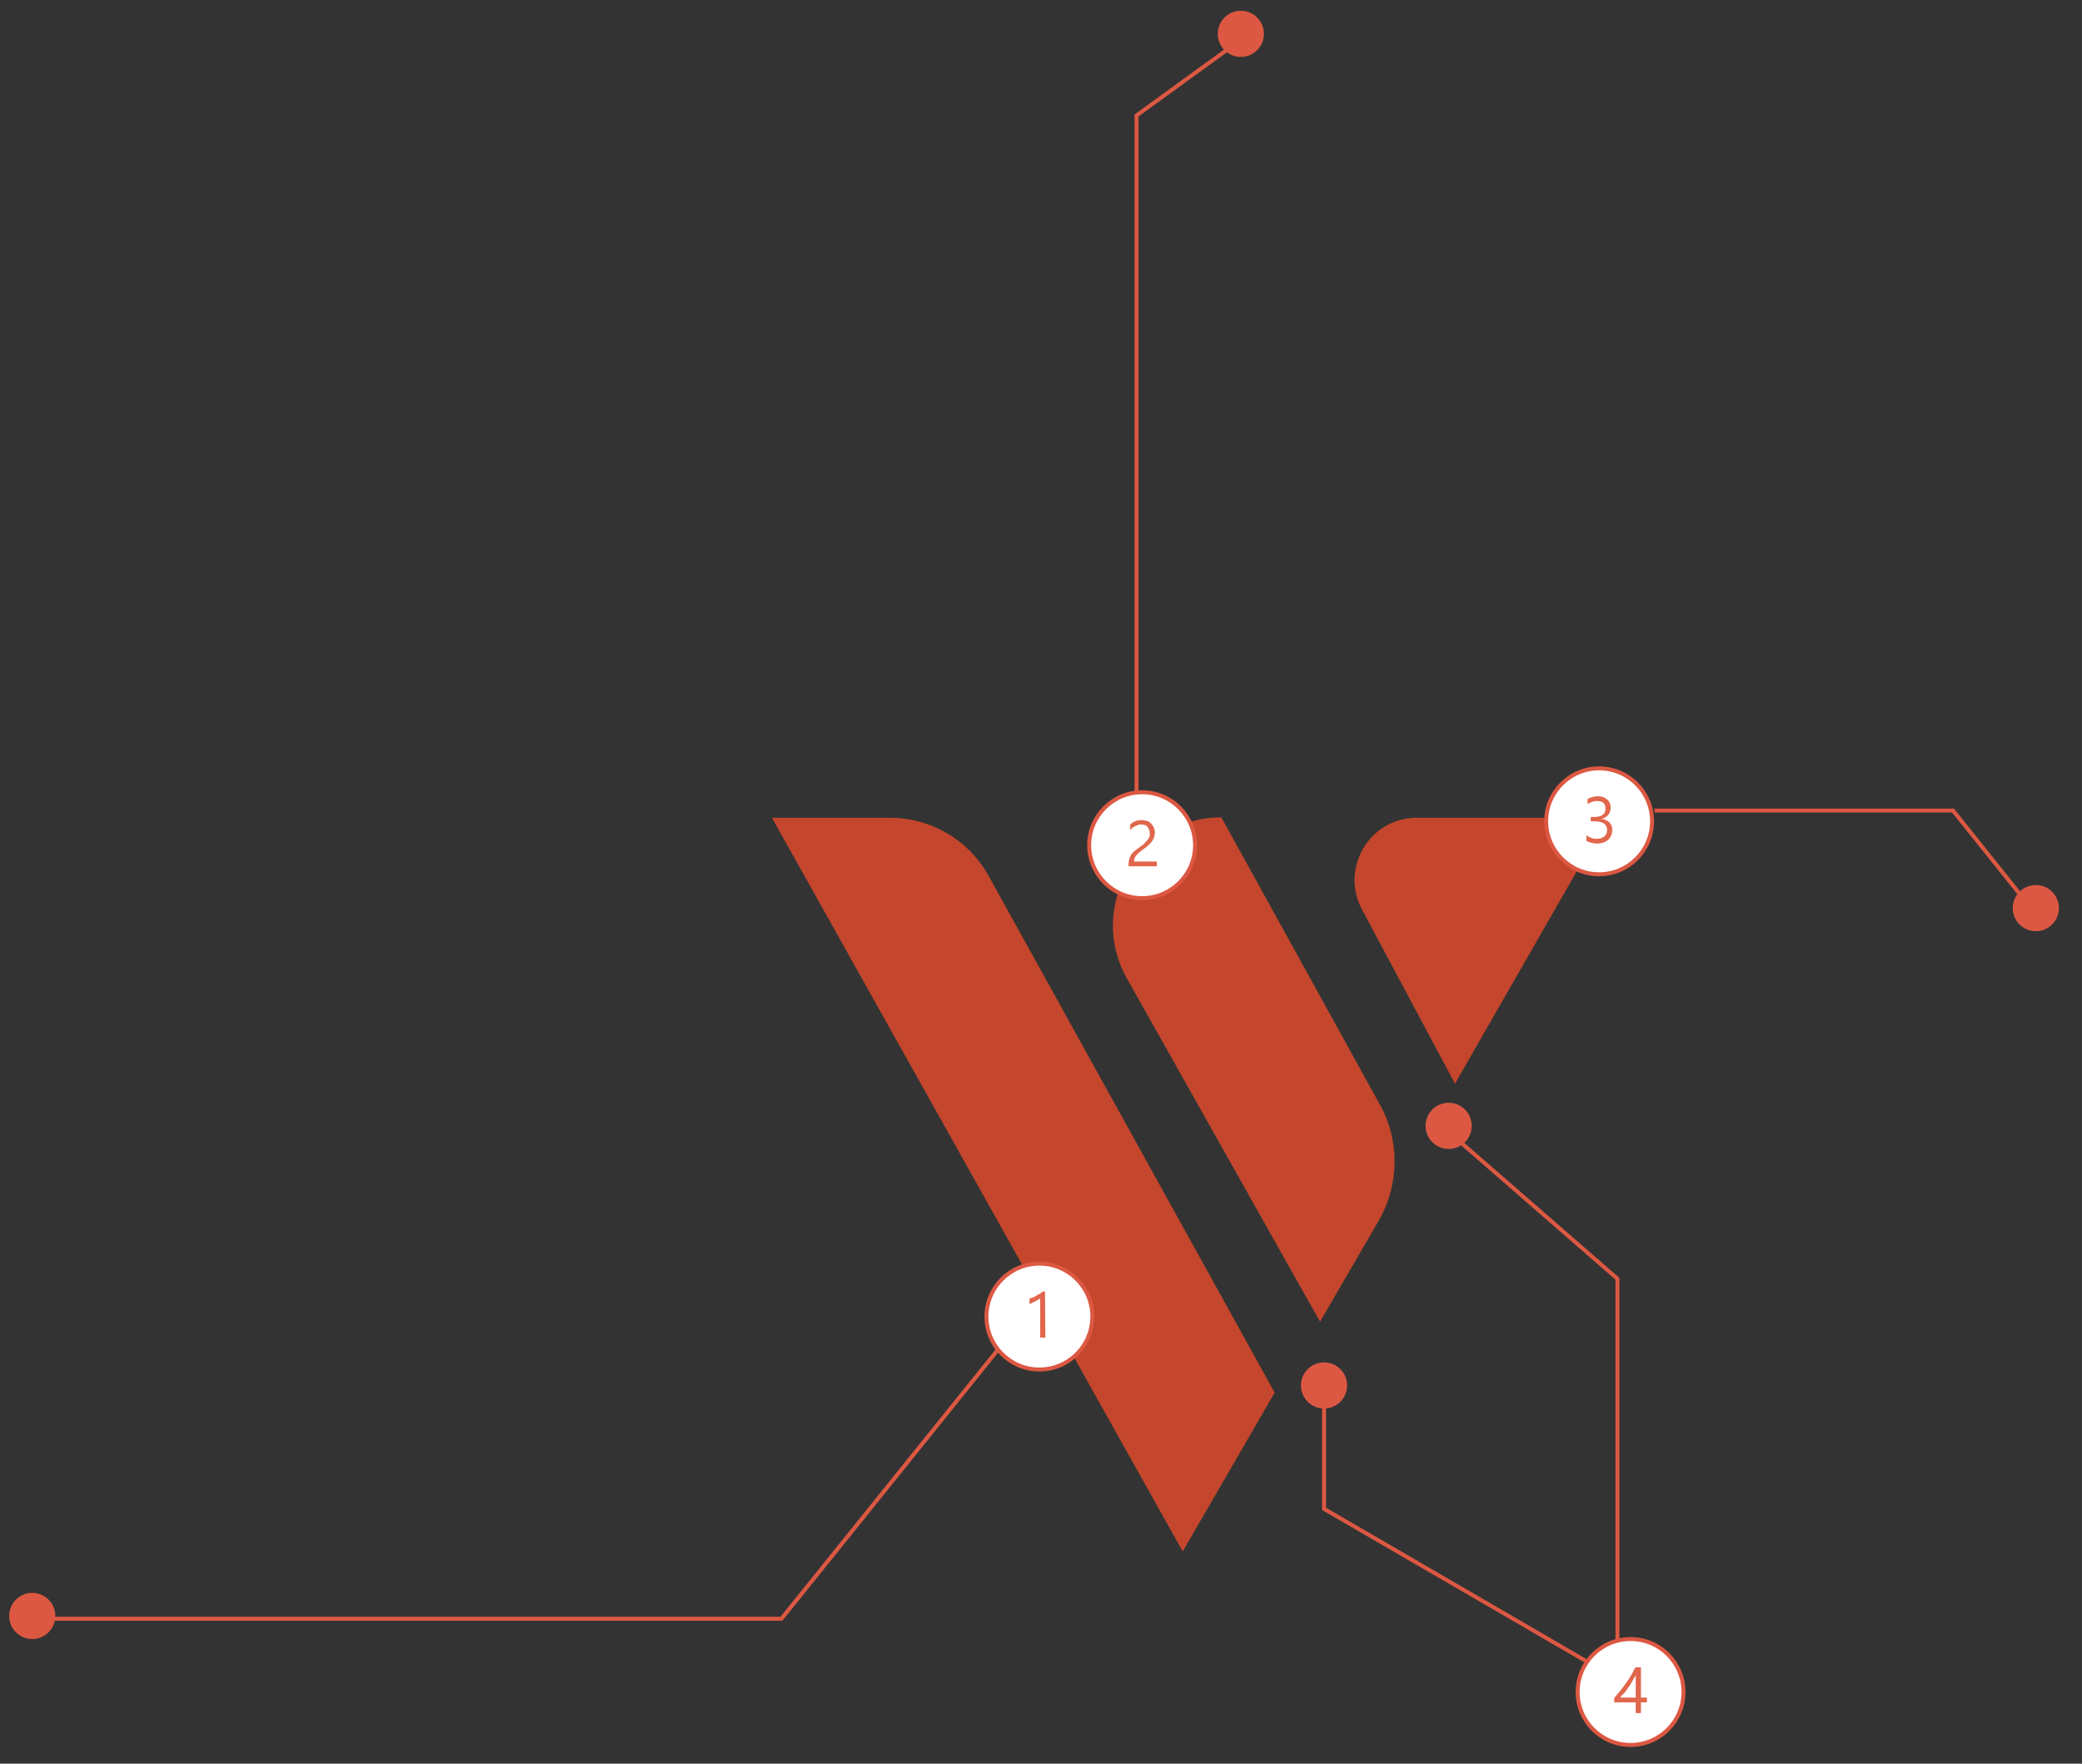 <?xml version="1.0" encoding="utf-8"?>
<!-- Generator: Adobe Illustrator 27.8.1, SVG Export Plug-In . SVG Version: 6.00 Build 0)  -->
<svg version="1.1" id="Layer_1" xmlns="http://www.w3.org/2000/svg" xmlns:xlink="http://www.w3.org/1999/xlink" x="0px" y="0px"
	 width="523px" height="443px" viewBox="0 0 523 443" style="enable-background:new 0 0 523 443;" xml:space="preserve">
<rect x="0" y="0" width="523" height="443" fill="#333333" stroke="none"/>
<style type="text/css">
	.st0{fill:#C4462C;}
	.st1{fill:#FFFFFF;stroke:#DC5842;stroke-miterlimit:10;}
	.st2{fill:#E1664C;}
	.st3{fill:none;stroke:#DC5842;stroke-miterlimit:10;}
	.st4{fill:#DC5842;}
</style>
<g>
	<path class="st0" d="M320.2,349.8l-23.1,39.9L193.9,205.4h29.6c10.4,0,19.9,5.6,24.9,14.7L320.2,349.8z"/>
	<path class="st0" d="M346.4,306.5L331.6,332l-48.5-86.2c-10.2-18.1,2.9-40.5,23.7-40.5l0,0l39.8,72.1
		C351.7,286.5,351.5,297.6,346.4,306.5z"/>
	<path class="st0" d="M365.5,272.2l-23.4-43.8c-5.5-10.4,2-23,13.8-23h47.9L365.5,272.2z"/>
</g>
<g>
	<g>
		<circle class="st1" cx="261.1" cy="330.7" r="13.3"/>
	</g>
	<g>
		<g>
			<path class="st2" d="M262.6,336h-1.3v-9.9c-0.1,0.1-0.2,0.2-0.4,0.3c-0.2,0.1-0.4,0.3-0.7,0.4c-0.2,0.1-0.5,0.2-0.8,0.4
				s-0.5,0.2-0.8,0.3v-1.3c0.3-0.1,0.6-0.2,0.9-0.3s0.6-0.3,0.9-0.5s0.6-0.3,0.9-0.5s0.5-0.4,0.7-0.5h0.5L262.6,336L262.6,336z"/>
		</g>
	</g>
</g>
<g>
	<g>
		<circle class="st1" cx="286.9" cy="212.3" r="13.3"/>
	</g>
	<g>
		<g>
			<path class="st2" d="M288.8,209.2c0-0.4-0.1-0.7-0.2-0.9c-0.1-0.3-0.3-0.5-0.4-0.7c-0.2-0.2-0.4-0.3-0.7-0.4
				c-0.3-0.1-0.5-0.1-0.8-0.1s-0.5,0-0.8,0.1c-0.2,0.1-0.5,0.2-0.7,0.3s-0.5,0.3-0.7,0.4c-0.2,0.2-0.4,0.4-0.6,0.6v-1.4
				c0.4-0.4,0.8-0.6,1.2-0.8c0.5-0.2,1-0.3,1.7-0.3c0.5,0,0.9,0.1,1.3,0.2s0.7,0.3,1,0.6s0.5,0.6,0.7,1s0.3,0.8,0.3,1.3
				s-0.1,0.9-0.2,1.2c-0.1,0.4-0.3,0.7-0.5,1s-0.5,0.6-0.8,0.9c-0.3,0.3-0.7,0.6-1.1,0.9c-0.5,0.4-1,0.7-1.3,1s-0.6,0.5-0.8,0.8
				c-0.2,0.2-0.3,0.5-0.4,0.7s-0.1,0.5-0.1,0.8h5.7v1.2h-7.1V217c0-0.5,0.1-0.9,0.2-1.3c0.1-0.4,0.3-0.7,0.5-1.1
				c0.2-0.3,0.6-0.7,1-1s0.9-0.7,1.5-1.1c0.4-0.3,0.8-0.6,1-0.9c0.3-0.3,0.5-0.5,0.7-0.8s0.3-0.5,0.4-0.8S288.8,209.5,288.8,209.2z"
				/>
		</g>
	</g>
</g>
<g>
	<g>
		<circle class="st1" cx="401.7" cy="206.3" r="13.3"/>
	</g>
	<g>
		<g>
			<path class="st2" d="M398.5,211.2v-1.4c0.8,0.6,1.7,0.9,2.6,0.9c0.8,0,1.4-0.2,1.9-0.6c0.5-0.4,0.7-0.9,0.7-1.6
				c0-1.5-1.1-2.2-3.2-2.2h-0.9v-1.1h0.9c1.9,0,2.8-0.7,2.8-2.1c0-1.3-0.7-1.9-2.2-1.9c-0.8,0-1.6,0.3-2.3,0.8v-1.3
				c0.7-0.4,1.6-0.7,2.6-0.7s1.7,0.3,2.3,0.8s0.9,1.2,0.9,2c0,1.5-0.8,2.5-2.3,2.9l0,0c0.8,0.1,1.5,0.4,2,0.9s0.7,1.1,0.7,1.9
				c0,1-0.4,1.9-1.1,2.5c-0.7,0.6-1.7,0.9-2.9,0.9C400,211.8,399.2,211.6,398.5,211.2z"/>
		</g>
	</g>
</g>
<g>
	<g>
		<circle class="st1" cx="409.6" cy="425" r="13.3"/>
	</g>
	<g>
		<g>
			<path class="st2" d="M412.2,418.8v7.6h1.5v1.2h-1.5v2.7h-1.3v-2.7h-5.4v-1.1c0.5-0.6,1-1.2,1.5-1.8c0.5-0.6,1-1.3,1.5-2
				s0.9-1.3,1.3-2c0.4-0.7,0.7-1.3,1-1.9L412.2,418.8L412.2,418.8z M407,426.4h3.9v-5.6c-0.4,0.7-0.8,1.3-1.1,1.9s-0.7,1-1,1.5
				c-0.3,0.4-0.6,0.9-0.9,1.2C407.5,425.7,407.2,426,407,426.4z"/>
		</g>
	</g>
</g>
<polyline class="st3" points="10.8,406.6 196.3,406.6 250.7,339 "/>
<polyline class="st3" points="285.5,198.8 285.5,29 313.2,8.9 "/>
<polyline class="st3" points="415.6,203.6 490.6,203.6 511.4,229.6 "/>
<circle class="st4" cx="332.6" cy="348" r="5.8"/>
<circle class="st4" cx="363.9" cy="282.8" r="5.8"/>
<circle class="st4" cx="8.1" cy="405.9" r="5.8"/>
<circle class="st4" cx="511.4" cy="228.1" r="5.8"/>
<circle class="st4" cx="311.7" cy="8.5" r="5.8"/>
<polyline class="st3" points="363.9,284.3 406.3,321.2 406.3,411.7 "/>
<polyline class="st3" points="332.6,348 332.6,379 398.7,417.4 "/>
</svg>
